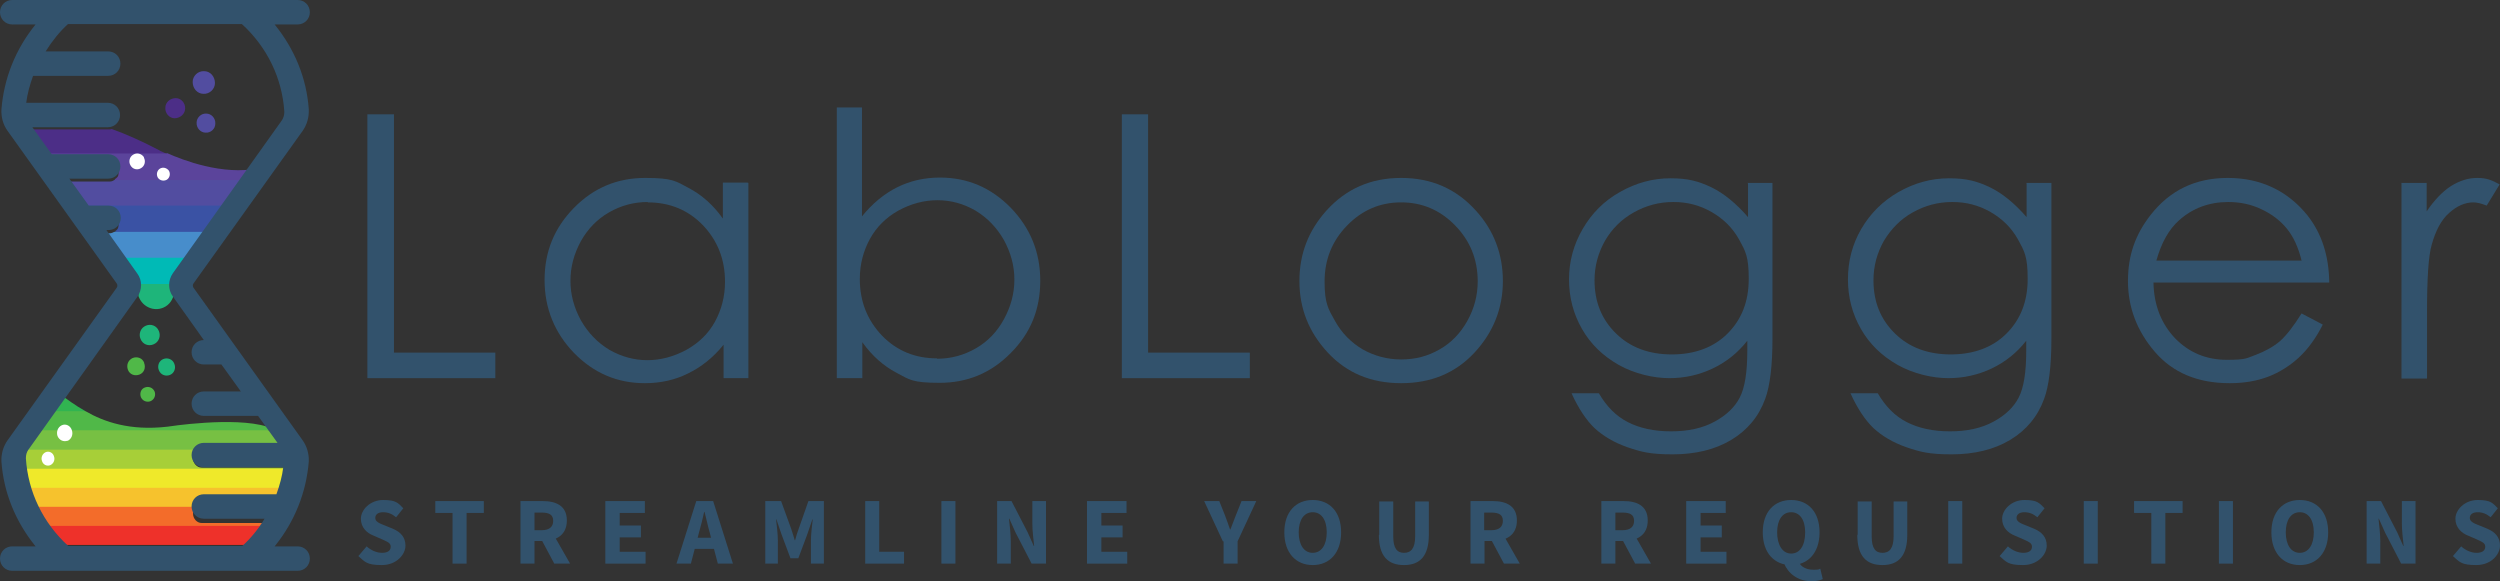 <?xml version="1.0" encoding="UTF-8"?>
<svg id="Layer_2" xmlns="http://www.w3.org/2000/svg" viewBox="0 0 695.5 161.7">
  <rect x="0" y="0" width="695.5" height="161.7" fill="#333333" stroke="none"/>
  <defs>
    <style>
      .cls-1 {
        fill: #4c2e87;
      }

      .cls-2 {
        fill: #ee312a;
      }

      .cls-3 {
        fill: #31b451;
      }

      .cls-4 {
        fill: #3a52a4;
      }

      .cls-5 {
        fill: #00bab6;
      }

      .cls-6 {
        fill: #32526c;
      }

      .cls-7 {
        fill: #5b449b;
      }

      .cls-8 {
        fill: #fff;
      }

      .cls-9 {
        fill: #50b848;
      }

      .cls-10 {
        fill: #1eb57a;
      }

      .cls-11 {
        fill: #f6c22d;
      }

      .cls-12 {
        fill: #efe92a;
      }

      .cls-13 {
        fill: #478dcb;
      }

      .cls-14 {
        fill: #77c043;
      }

      .cls-15 {
        fill: #a7cf38;
      }

      .cls-16 {
        fill: #524da0;
      }

      .cls-17 {
        fill: #f36c2a;
      }
    </style>
  </defs>
  <g id="Layer_1-2" data-name="Layer_1">
    <g id="LL-brand-2024-">
      <g>
        <g>
          <g>
            <g>
              <path class="cls-1" d="M44.5,41.9c-5-2.6-9.4-4.6-13.4-6-.2,0-.3.1-.5.1H7.7l4.8,6.8,1.1.8,30.7.8,2.1-1.6c-1.1-.5-1.8-.8-1.8-.8h0l-.1-.1Z"/>
              <path class="cls-7" d="M46.3,42.7H12.4l2,2.8h16.2c1.3,0,2.4,1.1,2.4,2.4s-.4,1.5-1.1,2l1,1.9,18.4,1.7,18.4-3.4v-.2l2.2-3.1c-9.8,2.1-21.2-2.3-25.4-4.2h0l-.2.1Z"/>
              <path class="cls-16" d="M31.9,50c-.4.3-.8.5-1.3.5h-12.7l4.8,6.8,7.4,1.8,33.4-.3,6.1-8.7H31.9v-.1Z"/>
              <path class="cls-4" d="M22.6,57.2l2,2.8h6c1.3,0,2.4,1.1,2.4,2.4s-.5,1.6-1.1,2l9.2,2.6,18.3-2.6,5.1-7.2H22.6Z"/>
              <path class="cls-13" d="M31.8,64.5c-.4.2-.8.4-1.3.4h-2.5l4.8,6.8,1.7,2.4h18l6.8-9.6h-27.5Z"/>
              <path class="cls-5" d="M32.8,71.7c.3.4,4.8,6.8,5,7.2l9.4,2.4,7-9.6h-21.4Z"/>
              <path class="cls-10" d="M38.4,80.2c.1.5.2,1.1.1,1.7,0,.3,0,.6.2.9,1.1,2.6,4.1,3.9,6.7,2.8,1.7-.7,2.8-2.3,3-4.1v-.6c0-.7.3-1.3.7-1.9h-11.4c.2.4.4.8.5,1.2h.2Z"/>
              <path class="cls-16" d="M59.8,23.1c0,1.7-1.5,3.1-3.2,3-1.7,0-3-1.5-3-3.3,0-1.7,1.5-3.1,3.2-3,1.7,0,3,1.5,3,3.3h0Z"/>
              <path class="cls-16" d="M59.9,34.4c0,1.5-1.3,2.6-2.7,2.5-1.4,0-2.6-1.3-2.5-2.8,0-1.4,1.3-2.6,2.7-2.5,1.4,0,2.6,1.3,2.5,2.8h0Z"/>
              <path class="cls-1" d="M51.5,30.2c0,1.5-1.4,2.7-2.9,2.7s-2.7-1.4-2.6-2.9c0-1.6,1.4-2.7,2.9-2.7s2.7,1.4,2.6,2.9h0Z"/>
              <path class="cls-10" d="M44.2,92.1c.6,1.4,0,3.1-1.5,3.7-1.4.6-3,0-3.6-1.5-.6-1.4,0-3.1,1.5-3.7,1.4-.6,3,0,3.6,1.5h0Z"/>
              <path class="cls-10" d="M48.5,101.2c.5,1.2,0,2.6-1.2,3.1s-2.6,0-3.1-1.3c-.5-1.2,0-2.6,1.2-3.1s2.6,0,3.1,1.3h0Z"/>
              <path class="cls-9" d="M40.1,101c.5,1.3,0,2.7-1.3,3.2s-2.7,0-3.2-1.3,0-2.7,1.3-3.3c1.3-.5,2.7,0,3.2,1.3h0v.1Z"/>
              <path class="cls-9" d="M43,108.9c.4,1,0,2.2-1.1,2.7-1,.4-2.2,0-2.7-1.1-.4-1.1,0-2.3,1.1-2.7,1-.4,2.2,0,2.7,1.1h0Z"/>
              <path class="cls-8" d="M47,47.5c.5.9.2,2-.6,2.5-.9.5-2,.2-2.5-.6-.5-.9-.2-2,.6-2.5.9-.5,1.9-.2,2.5.6h0Z"/>
              <path class="cls-8" d="M40,43.8c.6,1,.3,2.4-.8,3-1,.6-2.3.3-2.9-.8-.6-1-.3-2.4.8-3,1-.6,2.3-.3,3,.8h-.1Z"/>
            </g>
            <g>
              <path class="cls-3" d="M16.7,109.7l-3.1,4.7,1.6,1.4h7.3l1.3-1.4c-2.9-1.6-5.2-3.4-7.1-4.7h0Z"/>
              <path class="cls-9" d="M74.3,118.7c-9.2-2.9-27.7,0-27.7,0-10.4,1.2-17.6-1.3-22.8-4.3h-10.3l-3.5,5.3,1.1.7h61.5l2.4-.7-.7-1h0Z"/>
              <polygon class="cls-14" points="80.6 119.7 75 119.7 10 119.7 6.5 125.1 10 126.2 75.7 126.2 78 125.1 80.6 125.1 80.6 119.7 80.6 119.7"/>
              <path class="cls-15" d="M56.1,130.1c-1.3,0-2.4-1.2-2.4-2.6s.6-2,1.5-2.4H6.5v.2c-.7.9-1,2.1-1,3.2,0,.7.2,1.3.3,1.9l2.6,1.1h69.2l1.6-1.1v-.3h-23.2.1Z"/>
              <path class="cls-12" d="M5.8,130.4c.2,1.8.4,3.6.8,5.3l9.2,1.9h60.4l1.9-1.9c.4-1.7.7-3.5.9-5.3H5.6h.2Z"/>
              <path class="cls-11" d="M6.6,135.7c.4,1.8,1.1,3.6,1.7,5.3l5,1h58.5l5-1.7c.5-1.5,1-3,1.4-4.6H6.6h0Z"/>
              <path class="cls-17" d="M56.1,145.5c-1.3,0-2.4-1.2-2.4-2.6s.3-1.4.8-1.9H8.5c.7,1.8,1.5,3.6,2.5,5.3l1.1,1.8h59.3l2.9-1.8c.2-.3.4-.5.5-.8h-18.7Z"/>
              <path class="cls-2" d="M10.9,146.3c1,1.9,2.2,3.7,3.5,5.3h56.3c1.3-1.7,2.4-3.5,3.5-5.3H10.9Z"/>
              <path class="cls-8" d="M14,129.4c-.9.4-2-.1-2.3-1.1-.4-1,.1-2.1,1-2.5s2,.1,2.3,1.1c.4,1-.1,2.1-1,2.5h0Z"/>
              <path class="cls-8" d="M18.8,122.6c-1.1.4-2.3-.1-2.8-1.3-.4-1.2.1-2.5,1.2-3,1.1-.5,2.4.1,2.8,1.4.4,1.2-.1,2.5-1.3,3h0l.1-.1Z"/>
            </g>
          </g>
          <path class="cls-6" d="M9.4,21.1h20.7c1.9,0,3.4-1.5,3.4-3.4s-1.5-3.4-3.4-3.4H12.7c1.8-2.9,3.9-5.5,6.2-7.6h48.4c7,6.4,11.2,15,11.8,24.4,0,.8-.2,1.7-.7,2.4l-30.3,42.5c-1.4,2-1.4,4.6,0,6.5l8.6,12.1h0c-1.9,0-3.4,1.5-3.4,3.4s1.5,3.4,3.4,3.4h4.9l5.4,7.5h-10.3c-1.9,0-3.4,1.5-3.4,3.4s1.5,3.4,3.4,3.4h15.1l5.4,7.5h-20.5c-1.9,0-3.4,1.5-3.4,3.4s1.5,3.4,3.4,3.4h22.1c-.3,2.5-1,5-1.9,7.5h-20.2c-1.9,0-3.4,1.5-3.4,3.4s1.5,3.4,3.4,3.4h16.9c-1.8,3-3.9,5.5-6.2,7.6H19c-7-6.4-11.2-15-11.8-24.4,0-.9.2-1.7.7-2.4l30.3-42.5c1.4-2,1.4-4.6,0-6.5l-8.6-12.1h.6c1.9,0,3.4-1.5,3.4-3.4s-1.5-3.4-3.4-3.4h-5.5l-5.4-7.5h10.8c1.9,0,3.4-1.5,3.4-3.4s-1.5-3.4-3.4-3.4h-15.7l-5.4-7.5h21c1.9,0,3.4-1.5,3.4-3.4s-1.5-3.4-3.4-3.4H7.3c.3-2.5,1-5,1.9-7.5h.2ZM82.8,152h-6.4c5.6-6.9,8.8-15,9.5-23.6.1-2.1-.5-4.2-1.7-5.9l-30.4-42.5c-.2-.3-.2-.8,0-1.1l30.4-42.5c1.2-1.7,1.8-3.8,1.7-6-.6-8.6-3.9-16.7-9.5-23.6h6.4c1.9,0,3.4-1.5,3.4-3.4s-1.5-3.4-3.4-3.4H3.4C1.5,0,0,1.5,0,3.4s1.5,3.4,3.4,3.4h6.5C4.3,13.7,1.1,21.8.4,30.4c-.1,2.1.4,4.2,1.7,6l30.4,42.5c.2.3.2.8,0,1.1L2.1,122.5c-1.2,1.7-1.8,3.8-1.7,5.9.6,8.6,3.9,16.7,9.5,23.6H3.4c-1.9,0-3.4,1.5-3.4,3.4s1.5,3.4,3.4,3.4h79.4c1.9,0,3.4-1.5,3.4-3.4s-1.5-3.4-3.4-3.4h0Z"/>
        </g>
        <g>
          <g>
            <g>
              <polygon class="cls-6" points="102.2 31.8 109.6 31.8 109.6 98.1 137.8 98.1 137.8 105.2 102.2 105.2 102.2 31.8 102.2 31.8"/>
              <path class="cls-6" d="M180.2,56.2c-3.9,0-7.5,1-10.8,2.9s-5.9,4.6-7.8,8c-1.9,3.5-2.9,7.1-2.9,11s1,7.5,2.9,11c2,3.5,4.6,6.2,7.9,8.2,3.3,1.9,6.9,2.9,10.6,2.9s7.4-1,10.9-2.9c3.4-1.9,6.1-4.5,7.9-7.8s2.8-7,2.8-11.1c0-6.3-2.1-11.5-6.2-15.8-4.1-4.2-9.2-6.3-15.3-6.3h0v-.1ZM208.2,50.9v54.3h-6.9v-9.3c-2.9,3.6-6.2,6.2-9.9,8-3.6,1.8-7.6,2.7-12,2.7-7.7,0-14.2-2.8-19.7-8.4-5.4-5.6-8.2-12.4-8.2-20.3s2.7-14.5,8.2-20.1,12.1-8.3,19.8-8.3,8.5.9,12.1,2.8c3.6,1.9,6.8,4.7,9.5,8.5v-10h6.9l.2.1Z"/>
              <path class="cls-6" d="M260.7,99.8c3.9,0,7.5-1,10.8-2.9s5.9-4.6,7.8-8.1,2.9-7.1,2.9-11-1-7.5-2.9-11c-2-3.5-4.6-6.2-7.9-8.2-3.3-1.9-6.8-2.9-10.6-2.9s-7.4,1-10.9,2.9c-3.4,1.9-6.1,4.6-7.9,7.9-1.8,3.3-2.8,7-2.8,11.1,0,6.3,2.1,11.5,6.2,15.8,4.1,4.2,9.2,6.3,15.3,6.3h0v.1ZM232.8,105.2V29.9h7v30.3c2.9-3.6,6.2-6.3,9.8-8.1,3.6-1.8,7.6-2.7,11.9-2.7,7.7,0,14.2,2.8,19.7,8.4,5.4,5.6,8.2,12.3,8.2,20.3s-2.7,14.6-8.2,20.1c-5.5,5.6-12.1,8.3-19.8,8.3s-8.4-.9-12-2.8-6.8-4.7-9.5-8.5v10h-7.1Z"/>
            </g>
            <g>
              <polygon class="cls-6" points="312.1 31.8 319.4 31.8 319.4 98.1 347.7 98.1 347.7 105.2 312.1 105.2 312.1 31.8 312.1 31.8"/>
              <path class="cls-6" d="M389.8,56.3c-5.8,0-10.8,2.1-15,6.4-4.2,4.3-6.3,9.5-6.3,15.6s1,7.6,2.9,11,4.5,6,7.7,7.9c3.2,1.8,6.8,2.8,10.7,2.8s7.4-.9,10.7-2.8c3.2-1.8,5.8-4.5,7.7-7.9s2.9-7.1,2.9-11c0-6.1-2.1-11.3-6.3-15.6s-9.2-6.4-15-6.4h0ZM389.8,49.5c8.4,0,15.3,3,20.8,9.1,5,5.5,7.5,12.1,7.5,19.6s-2.6,14.2-7.9,19.9c-5.3,5.7-12.1,8.5-20.4,8.5s-15.1-2.8-20.4-8.5c-5.3-5.7-7.9-12.3-7.9-19.9s2.5-14,7.5-19.6c5.5-6.1,12.4-9.1,20.8-9.1h0Z"/>
              <path class="cls-6" d="M465.5,56.2c-4,0-7.6,1-11,2.9s-6.1,4.6-8,7.9c-1.9,3.4-2.9,7-2.9,11,0,6,2,10.9,6,14.8,4,3.9,9.2,5.8,15.5,5.8s11.6-1.9,15.5-5.8,5.9-8.9,5.9-15.2-.9-7.7-2.7-11c-1.8-3.2-4.3-5.7-7.6-7.6-3.3-1.9-6.8-2.8-10.6-2.8h-.1ZM486.1,50.9h7v43.3c0,7.6-.7,13.2-2,16.7-1.8,5-5,8.8-9.5,11.5s-10,4-16.3,4-8.8-.7-12.6-2c-3.7-1.3-6.7-3.1-9.1-5.3-2.3-2.2-4.5-5.5-6.4-9.7h7.6c2.1,3.6,4.7,6.3,8,8s7.3,2.6,12.1,2.6,8.8-.9,12.1-2.7c3.3-1.8,5.6-4,7-6.7s2.1-7,2.1-13v-2.8c-2.6,3.3-5.8,5.9-9.6,7.7-3.8,1.8-7.8,2.7-12.1,2.7s-9.7-1.2-14.1-3.7c-4.4-2.5-7.8-5.8-10.2-10-2.4-4.2-3.6-8.8-3.6-13.8s1.3-9.7,3.8-14,5.9-7.8,10.4-10.3c4.4-2.5,9.1-3.8,14-3.8s7.8.8,11.4,2.5c3.5,1.7,6.9,4.5,10.2,8.3v-9.4h0l-.2-.1Z"/>
              <path class="cls-6" d="M543.1,56.2c-4,0-7.6,1-11,2.9s-6,4.6-8,7.9c-1.9,3.4-2.9,7-2.9,11,0,6,2,10.9,6,14.8,4,3.9,9.2,5.8,15.5,5.8s11.6-1.9,15.5-5.8,5.9-8.9,5.9-15.2-.9-7.7-2.7-11c-1.8-3.2-4.3-5.7-7.6-7.6-3.3-1.9-6.8-2.8-10.6-2.8h-.1ZM563.7,50.9h7v43.3c0,7.6-.7,13.2-2,16.7-1.8,5-5,8.8-9.5,11.5s-10,4-16.3,4-8.8-.7-12.6-2c-3.7-1.3-6.7-3.1-9.1-5.3-2.3-2.2-4.5-5.5-6.4-9.7h7.6c2.1,3.6,4.7,6.3,8,8s7.3,2.6,12.1,2.6,8.8-.9,12.1-2.7c3.3-1.8,5.6-4,7-6.7s2.1-7,2.1-13v-2.8c-2.6,3.3-5.8,5.9-9.6,7.7-3.8,1.8-7.8,2.7-12.1,2.7s-9.7-1.2-14.1-3.7c-4.4-2.5-7.8-5.8-10.2-10-2.4-4.2-3.6-8.8-3.6-13.8s1.2-9.7,3.7-14,6-7.8,10.4-10.3,9.1-3.8,14-3.8,7.8.8,11.4,2.5c3.5,1.7,6.9,4.5,10.2,8.3v-9.4h0l-.1-.1Z"/>
              <path class="cls-6" d="M640.3,72.5c-.9-3.7-2.3-6.7-4.1-8.9s-4.1-4-7.1-5.4c-2.9-1.4-6-2-9.2-2-5.3,0-9.9,1.7-13.7,5.1-2.8,2.5-4.9,6.2-6.3,11.2h40.5-.1ZM640.3,87.2l5.9,3.1c-1.9,3.8-4.2,6.9-6.7,9.2-2.5,2.3-5.4,4.1-8.5,5.3-3.2,1.2-6.7,1.8-10.7,1.8-8.9,0-15.8-2.9-20.8-8.7-5-5.8-7.5-12.4-7.5-19.7s2.1-13,6.3-18.4c5.4-6.9,12.5-10.3,21.5-10.3s16.6,3.5,22.2,10.5c3.9,5,5.9,11.1,6,18.6h-48.9c.1,6.3,2.2,11.5,6,15.5,3.9,4,8.7,6,14.4,6s5.5-.5,8.1-1.4c2.6-1,4.8-2.2,6.7-3.8,1.8-1.6,3.8-4.2,6-7.7h0Z"/>
              <path class="cls-6" d="M668,50.9h7.1v7.9c2.1-3.1,4.4-5.5,6.7-7,2.4-1.5,4.8-2.3,7.4-2.3s4,.6,6.2,1.8l-3.6,5.9c-1.5-.6-2.7-.9-3.7-.9-2.3,0-4.6,1-6.7,2.9-2.2,1.9-3.8,4.9-4.9,8.9-.9,3.1-1.3,9.3-1.3,18.8v18.4h-7.1v-54.3h0l-.1-.1Z"/>
            </g>
          </g>
          <g>
            <path class="cls-6" d="M99.7,154.7l2.3-2.7c1.2,1.1,2.8,1.8,4.3,1.8s2.4-.6,2.4-1.7-1-1.4-2.5-2.1l-2.3-1c-1.8-.7-3.5-2.2-3.5-4.7s2.6-5.2,6.2-5.2,4.1.8,5.6,2.3l-2,2.5c-1.1-.9-2.2-1.4-3.6-1.4s-2.2.6-2.2,1.6,1.1,1.5,2.7,2.1l2.2.9c2.1.9,3.5,2.3,3.5,4.7s-2.4,5.4-6.6,5.4-4.7-.9-6.5-2.5h0Z"/>
            <path class="cls-6" d="M125.9,142.7h-4.8v-3.3h13.5v3.3h-4.8v14.1h-3.9v-14.1h0Z"/>
            <path class="cls-6" d="M144.7,139.4h6.3c3.7,0,6.7,1.3,6.7,5.4s-3,5.7-6.7,5.7h-2.3v6.3h-3.9v-17.4h-.1ZM150.7,147.5c2.1,0,3.2-.9,3.2-2.6s-1.1-2.3-3.2-2.3h-2v4.9h2ZM150.3,149.5l2.7-2.5,5.6,9.8h-4.4l-3.9-7.3h0Z"/>
            <path class="cls-6" d="M168.5,139.4h10.9v3.3h-7v3.5h5.9v3.3h-5.9v4h7.2v3.3h-11.2v-17.4h.1Z"/>
            <path class="cls-6" d="M193.7,139.4h4.7l5.5,17.4h-4.2l-2.3-8.8c-.5-1.7-.9-3.8-1.4-5.6h-.1c-.4,1.8-.9,3.9-1.4,5.6l-2.3,8.8h-4l5.5-17.4h0ZM191.9,149.6h8.4v3.1h-8.4v-3.1Z"/>
            <path class="cls-6" d="M213,139.4h4.3l2.8,7.7c.3,1,.7,2.1,1,3.2h.1c.3-1.1.6-2.2,1-3.2l2.7-7.7h4.3v17.4h-3.6v-6.4c0-1.7.3-4.2.5-5.9h-.1l-1.4,4.1-2.5,6.7h-2.2l-2.5-6.7-1.4-4.1h-.1c.2,1.7.5,4.2.5,5.9v6.4h-3.5v-17.4h.1Z"/>
            <path class="cls-6" d="M240.7,139.4h3.9v14.1h6.9v3.3h-10.8v-17.4Z"/>
            <path class="cls-6" d="M261.9,139.4h3.9v17.4h-3.9v-17.4Z"/>
            <path class="cls-6" d="M277.4,139.4h4l4.5,8.7,1.7,3.8h.1c-.2-1.8-.5-4.3-.5-6.3v-6.2h3.8v17.4h-4l-4.5-8.7-1.7-3.8h-.1c.2,1.9.5,4.3.5,6.3v6.2h-3.8v-17.4h0Z"/>
            <path class="cls-6" d="M302.5,139.4h10.9v3.3h-7v3.5h5.9v3.3h-5.9v4h7.2v3.3h-11.2v-17.4h.1Z"/>
            <path class="cls-6" d="M340.2,150.6l-5.2-11.2h4.2l1.6,4c.5,1.3.9,2.5,1.4,3.9h.1c.5-1.3,1-2.6,1.5-3.9l1.6-4h4.1l-5.2,11.2v6.2h-3.9v-6.2h-.2Z"/>
            <path class="cls-6" d="M357.3,148.1c0-5.7,3.2-9,7.9-9s7.9,3.3,7.9,9-3.2,9.1-7.9,9.1-7.9-3.4-7.9-9.1ZM369.1,148.1c0-3.5-1.5-5.6-3.9-5.6s-3.9,2.1-3.9,5.6,1.5,5.7,3.9,5.7,3.9-2.2,3.9-5.7Z"/>
            <path class="cls-6" d="M383.7,148.8v-9.3h3.9v9.7c0,3.4,1.1,4.6,3,4.6s3.1-1.2,3.1-4.6v-9.7h3.8v9.3c0,5.8-2.4,8.4-6.9,8.4s-7-2.5-7-8.4h.1Z"/>
            <path class="cls-6" d="M409,139.4h6.3c3.7,0,6.7,1.3,6.7,5.4s-3,5.7-6.7,5.7h-2.3v6.3h-3.9v-17.4h-.1ZM414.9,147.5c2.1,0,3.2-.9,3.2-2.6s-1.1-2.3-3.2-2.3h-2v4.9h2ZM414.5,149.5l2.7-2.5,5.6,9.8h-4.4l-3.9-7.3h0Z"/>
            <path class="cls-6" d="M445.4,139.4h6.3c3.7,0,6.7,1.3,6.7,5.4s-3,5.7-6.7,5.7h-2.3v6.3h-3.9v-17.4h-.1ZM451.4,147.5c2.1,0,3.2-.9,3.2-2.6s-1.1-2.3-3.2-2.3h-2v4.9h2ZM451,149.5l2.7-2.5,5.6,9.8h-4.4l-3.9-7.3h0Z"/>
            <path class="cls-6" d="M469.2,139.4h10.9v3.3h-7v3.5h5.9v3.3h-5.9v4h7.2v3.3h-11.2v-17.4h.1Z"/>
            <path class="cls-6" d="M490.4,148.1c0-5.7,3.2-9,7.9-9s7.9,3.3,7.9,9-3.2,9.1-7.9,9.1-7.9-3.4-7.9-9.1ZM502.2,148.1c0-3.5-1.5-5.6-3.9-5.6s-3.9,2.1-3.9,5.6,1.5,5.9,3.9,5.9,3.9-2.2,3.9-5.9ZM496.4,156.7l4-.4c.7,1.6,2.4,2.2,4.1,2.2s1.4-.1,1.9-.3l.7,2.9c-.6.3-1.7.6-3.1.6-3.8,0-6.5-2.1-7.7-5h.1Z"/>
            <path class="cls-6" d="M516.8,148.8v-9.3h3.9v9.7c0,3.4,1.1,4.6,3,4.6s3.1-1.2,3.1-4.6v-9.7h3.8v9.3c0,5.8-2.4,8.4-6.9,8.4s-7-2.5-7-8.4h.1Z"/>
            <path class="cls-6" d="M542,139.4h3.9v17.4h-3.9v-17.4Z"/>
            <path class="cls-6" d="M556.3,154.7l2.3-2.7c1.2,1.1,2.8,1.8,4.3,1.8s2.4-.6,2.4-1.7-1-1.4-2.5-2.1l-2.3-1c-1.8-.7-3.5-2.2-3.5-4.7s2.6-5.2,6.2-5.2,4.1.8,5.6,2.3l-2,2.5c-1.1-.9-2.2-1.4-3.6-1.4s-2.2.6-2.2,1.6,1.1,1.5,2.7,2.1l2.2.9c2.1.9,3.5,2.3,3.5,4.7s-2.4,5.4-6.6,5.4-4.7-.9-6.5-2.5h0Z"/>
            <path class="cls-6" d="M579.7,139.4h3.9v17.4h-3.9v-17.4Z"/>
            <path class="cls-6" d="M598.5,142.7h-4.8v-3.3h13.5v3.3h-4.8v14.1h-3.9v-14.1Z"/>
            <path class="cls-6" d="M617.3,139.4h3.9v17.4h-3.9v-17.4Z"/>
            <path class="cls-6" d="M631.9,148.1c0-5.7,3.2-9,7.9-9s7.9,3.3,7.9,9-3.2,9.1-7.9,9.1-7.9-3.4-7.9-9.1ZM643.7,148.1c0-3.5-1.5-5.6-3.9-5.6s-3.9,2.1-3.9,5.6,1.5,5.7,3.9,5.7,3.9-2.2,3.9-5.7Z"/>
            <path class="cls-6" d="M658.4,139.4h4l4.5,8.7,1.7,3.8h.1c-.2-1.8-.5-4.3-.5-6.3v-6.2h3.8v17.4h-4l-4.5-8.7-1.7-3.8h-.1c.2,1.9.5,4.3.5,6.3v6.2h-3.8v-17.4Z"/>
            <path class="cls-6" d="M682.4,154.7l2.3-2.7c1.2,1.1,2.8,1.8,4.3,1.8s2.4-.6,2.4-1.7-1-1.4-2.5-2.1l-2.3-1c-1.8-.7-3.5-2.2-3.5-4.7s2.6-5.2,6.2-5.2,4.1.8,5.6,2.3l-2,2.5c-1.1-.9-2.2-1.4-3.6-1.4s-2.2.6-2.2,1.6,1.1,1.5,2.7,2.1l2.2.9c2.1.9,3.5,2.3,3.5,4.7s-2.4,5.4-6.6,5.4-4.7-.9-6.5-2.5h0Z"/>
          </g>
        </g>
      </g>
    </g>
  </g>
</svg>